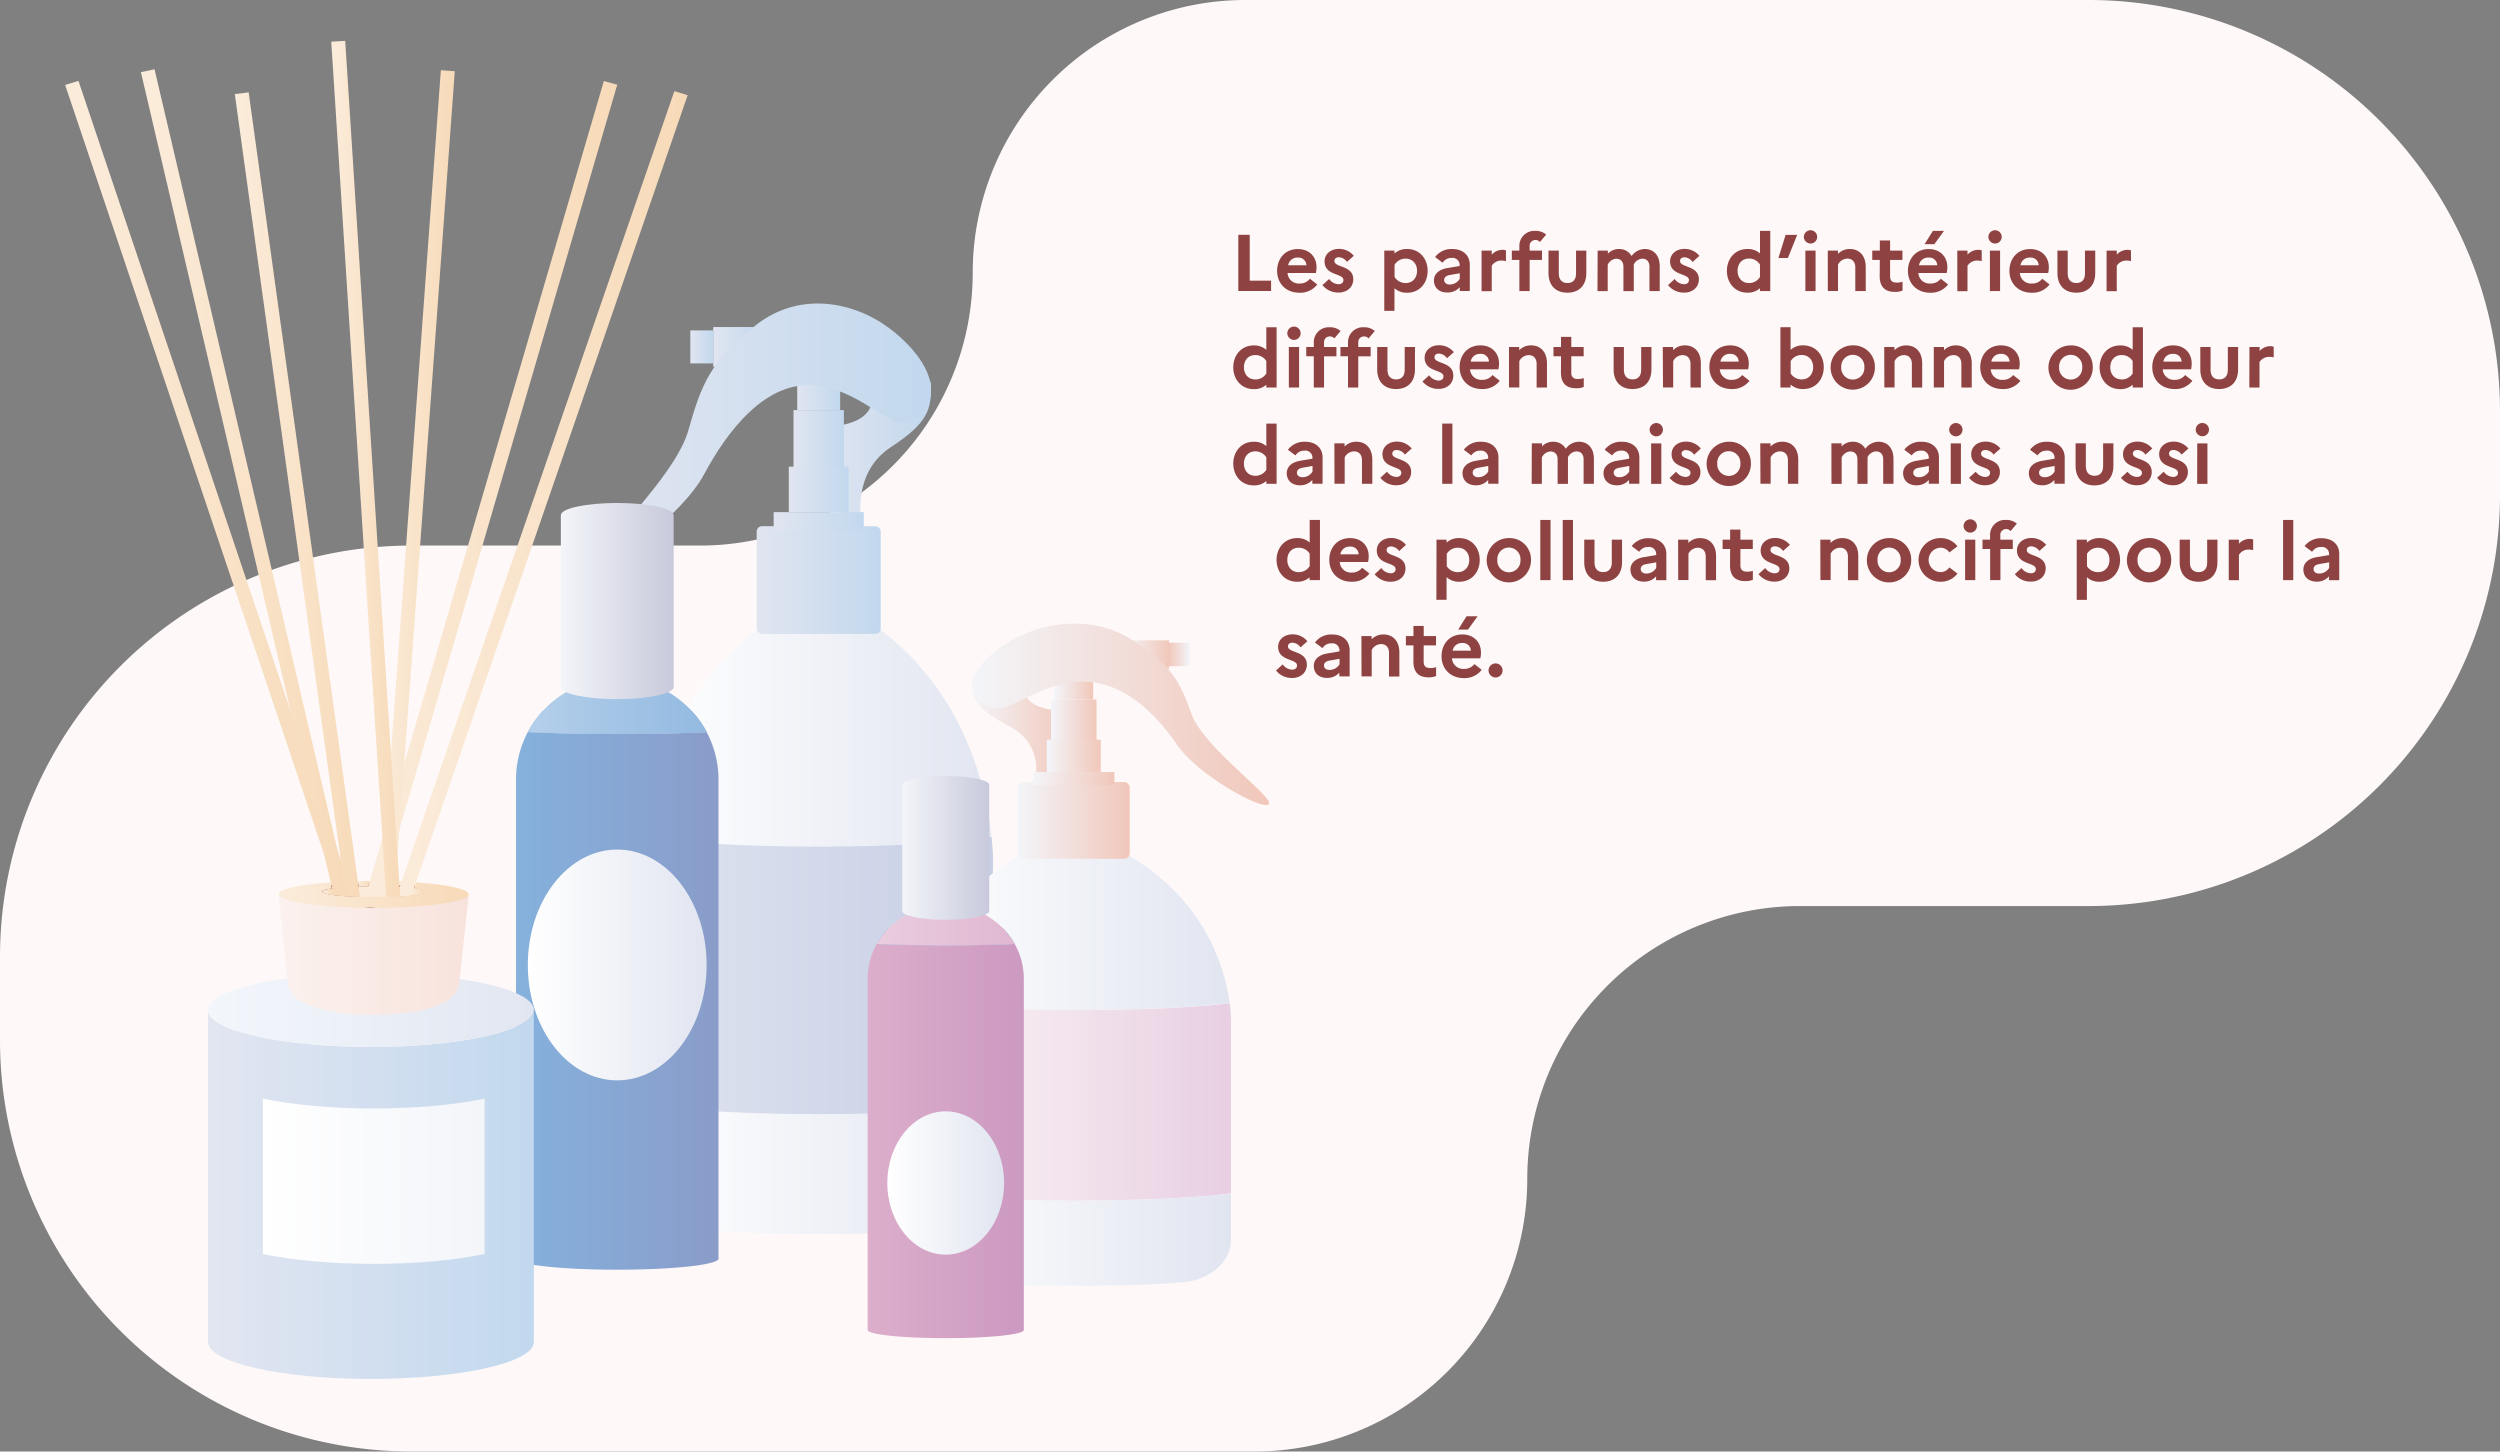<svg xmlns="http://www.w3.org/2000/svg" xmlns:xlink="http://www.w3.org/1999/xlink" viewBox="0 0 949.29 551.16"><rect x="0" y="0" width="949.29" height="551.16" fill="#808080" stroke="none"/><defs><style>.cls-1{fill:#fef9f8;}.cls-2{fill:#8e4342;}.cls-3{fill:url(#Dégradé_sans_nom_39);}.cls-4{fill:url(#Dégradé_sans_nom_39-2);}.cls-5{fill:url(#Dégradé_sans_nom_39-3);}.cls-6{fill:url(#Dégradé_sans_nom_43);}.cls-7{fill:url(#Dégradé_sans_nom_24);}.cls-8{fill:url(#Dégradé_sans_nom_24-2);}.cls-9{fill:url(#Dégradé_sans_nom_24-3);}.cls-10{fill:url(#Dégradé_sans_nom_24-4);}.cls-11{fill:url(#Dégradé_sans_nom_24-5);}.cls-12{fill:url(#Dégradé_sans_nom_24-6);}.cls-13{fill:url(#Dégradé_sans_nom_24-7);}.cls-14{fill:url(#Dégradé_sans_nom_24-8);}.cls-15{fill:url(#Dégradé_sans_nom_24-9);}.cls-16{fill:url(#Dégradé_sans_nom_39-4);}.cls-17{fill:url(#Dégradé_sans_nom_39-5);}.cls-18{fill:url(#Dégradé_sans_nom_39-6);}.cls-19{fill:url(#Dégradé_sans_nom_54);}.cls-20{fill:url(#Dégradé_sans_nom_34);}.cls-21{fill:url(#Dégradé_sans_nom_34-2);}.cls-22{fill:url(#Dégradé_sans_nom_34-3);}.cls-23{fill:url(#Dégradé_sans_nom_34-4);}.cls-24{fill:url(#Dégradé_sans_nom_34-5);}.cls-25{fill:url(#Dégradé_sans_nom_34-6);}.cls-26{fill:url(#Dégradé_sans_nom_34-7);}.cls-27{fill:url(#Dégradé_sans_nom_34-8);}.cls-28{fill:url(#Dégradé_sans_nom_34-9);}.cls-29{fill:url(#Dégradé_sans_nom_9);}.cls-30{fill:url(#Dégradé_sans_nom_9-2);}.cls-31{fill:url(#Dégradé_sans_nom_25);}.cls-32{fill:url(#Dégradé_sans_nom_31);}.cls-33{fill:url(#Dégradé_sans_nom_39-7);}.cls-34{fill:url(#Dégradé_sans_nom_7);}.cls-35{fill:url(#Dégradé_sans_nom_9-3);}.cls-36{fill:url(#Dégradé_sans_nom_16);}.cls-37{fill:url(#Dégradé_sans_nom_31-2);}.cls-38{fill:url(#Dégradé_sans_nom_39-8);}.cls-39{fill:url(#Dégradé_sans_nom_50);}.cls-40{fill:url(#Dégradé_sans_nom_15);}.cls-41{fill:url(#Dégradé_sans_nom_21);}.cls-42{fill:url(#Dégradé_sans_nom_33);}.cls-43{fill:#6c1414;}.cls-44{fill:url(#Dégradé_sans_nom_46);}.cls-45{fill:url(#Dégradé_sans_nom_46-2);}.cls-46{fill:url(#Dégradé_sans_nom_46-3);}.cls-47{fill:url(#Dégradé_sans_nom_46-4);}.cls-48{fill:url(#Dégradé_sans_nom_46-5);}.cls-49{fill:url(#Dégradé_sans_nom_46-6);}.cls-50{fill:url(#Dégradé_sans_nom_46-7);}.cls-51{fill:url(#Dégradé_sans_nom_46-8);}.cls-52{fill:url(#Dégradé_sans_nom_46-9);}.cls-53{fill:url(#Dégradé_sans_nom_46-10);}.cls-54{fill:url(#Dégradé_sans_nom_46-11);}.cls-55{fill:url(#Dégradé_sans_nom_46-12);}.cls-56{fill:url(#Dégradé_sans_nom_46-13);}.cls-57{fill:url(#Dégradé_sans_nom_46-14);}.cls-58{fill:url(#Dégradé_sans_nom_46-15);}.cls-59{fill:url(#Dégradé_sans_nom_46-16);}.cls-60{fill:url(#Dégradé_sans_nom_46-17);}.cls-61{fill:url(#Dégradé_sans_nom_46-18);}</style><linearGradient id="Dégradé_sans_nom_39" x1="373.45" y1="584.74" x2="505.73" y2="584.74" gradientUnits="userSpaceOnUse"><stop offset="0" stop-color="#fff"/><stop offset="1" stop-color="#e1e5f0"/></linearGradient><linearGradient id="Dégradé_sans_nom_39-2" x1="373.42" y1="420.41" x2="505.76" y2="420.41" xlink:href="#Dégradé_sans_nom_39"/><linearGradient id="Dégradé_sans_nom_39-3" x1="373.42" y1="511.26" x2="505.76" y2="511.26" xlink:href="#Dégradé_sans_nom_39"/><linearGradient id="Dégradé_sans_nom_43" x1="516.83" y1="511.26" x2="362.35" y2="511.26" gradientUnits="userSpaceOnUse"><stop offset="0" stop-color="#c4cde4"/><stop offset="1" stop-color="#e1e5f0"/></linearGradient><linearGradient id="Dégradé_sans_nom_24" x1="290.01" y1="131.72" x2="270.83" y2="131.72" gradientUnits="userSpaceOnUse"><stop offset="0" stop-color="#c2d8ee"/><stop offset="1" stop-color="#e1e5f0"/></linearGradient><linearGradient id="Dégradé_sans_nom_24-2" x1="270.83" y1="131.72" x2="262.13" y2="131.72" xlink:href="#Dégradé_sans_nom_24"/><linearGradient id="Dégradé_sans_nom_24-3" x1="482.24" y1="310.92" x2="441.24" y2="310.92" xlink:href="#Dégradé_sans_nom_24"/><linearGradient id="Dégradé_sans_nom_24-4" x1="334.42" y1="220.26" x2="287.33" y2="220.26" xlink:href="#Dégradé_sans_nom_24"/><linearGradient id="Dégradé_sans_nom_24-5" x1="327.99" y1="197.96" x2="293.77" y2="197.96" xlink:href="#Dégradé_sans_nom_24"/><linearGradient id="Dégradé_sans_nom_24-6" x1="320.44" y1="167.3" x2="301.31" y2="167.3" xlink:href="#Dégradé_sans_nom_24"/><linearGradient id="Dégradé_sans_nom_24-7" x1="322.23" y1="185.84" x2="299.52" y2="185.84" xlink:href="#Dégradé_sans_nom_24"/><linearGradient id="Dégradé_sans_nom_24-8" x1="319.03" y1="150.49" x2="302.72" y2="150.49" xlink:href="#Dégradé_sans_nom_24"/><linearGradient id="Dégradé_sans_nom_24-9" x1="482.24" y1="304.5" x2="357.43" y2="304.5" xlink:href="#Dégradé_sans_nom_24"/><linearGradient id="Dégradé_sans_nom_39-4" x1="489.15" y1="611.53" x2="369.73" y2="611.53" gradientTransform="matrix(-1, 0, 0, 1, 965.88, 0)" xlink:href="#Dégradé_sans_nom_39"/><linearGradient id="Dégradé_sans_nom_39-5" x1="489.18" y1="494.57" x2="369.71" y2="494.57" gradientTransform="matrix(-1, 0, 0, 1, 965.88, 0)" xlink:href="#Dégradé_sans_nom_39"/><linearGradient id="Dégradé_sans_nom_39-6" x1="369.71" y1="559.24" x2="489.18" y2="559.24" gradientTransform="matrix(-1, 0, 0, 1, 965.88, 0)" xlink:href="#Dégradé_sans_nom_39"/><linearGradient id="Dégradé_sans_nom_54" x1="499.17" y1="559.24" x2="359.71" y2="559.24" gradientTransform="matrix(-1, 0, 0, 1, 965.88, 0)" gradientUnits="userSpaceOnUse"><stop offset="0" stop-color="#fef9f8"/><stop offset="1" stop-color="#e6cce0"/></linearGradient><linearGradient id="Dégradé_sans_nom_34" x1="555.28" y1="389.35" x2="572.59" y2="389.35" gradientTransform="translate(1127.87 778.7) rotate(180)" gradientUnits="userSpaceOnUse"><stop offset="0" stop-color="#f3f5f9"/><stop offset="1" stop-color="#f1c7ba"/></linearGradient><linearGradient id="Dégradé_sans_nom_34-2" x1="580.44" y1="389.35" x2="572.59" y2="389.35" gradientTransform="translate(1153.04 778.7) rotate(180)" xlink:href="#Dégradé_sans_nom_34"/><linearGradient id="Dégradé_sans_nom_34-3" x1="497.93" y1="416.65" x2="534.95" y2="416.65" gradientTransform="matrix(1, 0, 0, 1, 0, 0)" xlink:href="#Dégradé_sans_nom_34"/><linearGradient id="Dégradé_sans_nom_34-4" x1="515.18" y1="452.37" x2="557.69" y2="452.37" gradientTransform="translate(1072.87 904.73) rotate(180)" xlink:href="#Dégradé_sans_nom_34"/><linearGradient id="Dégradé_sans_nom_34-5" x1="520.99" y1="436.5" x2="551.88" y2="436.5" gradientTransform="translate(1072.87 872.99) rotate(180)" xlink:href="#Dégradé_sans_nom_34"/><linearGradient id="Dégradé_sans_nom_34-6" x1="527.8" y1="414.67" x2="545.07" y2="414.67" gradientTransform="translate(1072.87 829.34) rotate(180)" xlink:href="#Dégradé_sans_nom_34"/><linearGradient id="Dégradé_sans_nom_34-7" x1="526.19" y1="427.87" x2="546.69" y2="427.87" gradientTransform="translate(1072.87 855.74) rotate(180)" xlink:href="#Dégradé_sans_nom_34"/><linearGradient id="Dégradé_sans_nom_34-8" x1="529.07" y1="402.7" x2="543.8" y2="402.7" gradientTransform="translate(1072.87 805.41) rotate(180)" xlink:href="#Dégradé_sans_nom_34"/><linearGradient id="Dégradé_sans_nom_34-9" x1="497.93" y1="412.08" x2="610.61" y2="412.08" gradientTransform="matrix(1, 0, 0, 1, 0, 0)" xlink:href="#Dégradé_sans_nom_34"/><linearGradient id="Dégradé_sans_nom_9" x1="324.65" y1="520.89" x2="401.53" y2="520.89" gradientUnits="userSpaceOnUse"><stop offset="0" stop-color="#85b1dd"/><stop offset="1" stop-color="#8a9cc9"/></linearGradient><linearGradient id="Dégradé_sans_nom_9-2" x1="324.65" y1="414.93" x2="401.53" y2="414.93" xlink:href="#Dégradé_sans_nom_9"/><linearGradient id="Dégradé_sans_nom_25" x1="300.16" y1="408.96" x2="426.02" y2="408.96" gradientUnits="userSpaceOnUse"><stop offset="0" stop-color="#c2d8ee"/><stop offset="1" stop-color="#85b1dd"/></linearGradient><linearGradient id="Dégradé_sans_nom_31" x1="341.67" y1="369.08" x2="384.51" y2="369.08" gradientUnits="userSpaceOnUse"><stop offset="0" stop-color="#f3f5f9"/><stop offset="1" stop-color="#c8c9db"/></linearGradient><linearGradient id="Dégradé_sans_nom_39-7" x1="200.43" y1="366.41" x2="268.32" y2="366.41" xlink:href="#Dégradé_sans_nom_39"/><linearGradient id="Dégradé_sans_nom_7" x1="458.17" y1="574.11" x2="517.47" y2="574.11" gradientUnits="userSpaceOnUse"><stop offset="0" stop-color="#dcaecb"/><stop offset="1" stop-color="#cc99c1"/></linearGradient><linearGradient id="Dégradé_sans_nom_9-3" x1="458.17" y1="496.42" x2="517.47" y2="496.42" xlink:href="#Dégradé_sans_nom_9"/><linearGradient id="Dégradé_sans_nom_16" x1="439.27" y1="492.05" x2="536.36" y2="492.05" gradientUnits="userSpaceOnUse"><stop offset="0" stop-color="#eed6e5"/><stop offset="1" stop-color="#dcaecb"/></linearGradient><linearGradient id="Dégradé_sans_nom_31-2" x1="471.3" y1="462.8" x2="504.34" y2="462.8" xlink:href="#Dégradé_sans_nom_31"/><linearGradient id="Dégradé_sans_nom_39-8" x1="336.93" y1="449.2" x2="381.28" y2="449.2" xlink:href="#Dégradé_sans_nom_39"/><linearGradient id="Dégradé_sans_nom_50" x1="207.71" y1="594.41" x2="331.42" y2="594.41" gradientUnits="userSpaceOnUse"><stop offset="0" stop-color="#e2e6f1"/><stop offset="1" stop-color="#c2d8ee"/></linearGradient><linearGradient id="Dégradé_sans_nom_15" x1="78.99" y1="383.5" x2="202.7" y2="383.5" gradientUnits="userSpaceOnUse"><stop offset="0" stop-color="#f3f7fc"/><stop offset="1" stop-color="#e2e6f1"/></linearGradient><linearGradient id="Dégradé_sans_nom_21" x1="228.53" y1="589.38" x2="312.72" y2="589.38" gradientUnits="userSpaceOnUse"><stop offset="0" stop-color="#fff"/><stop offset="1" stop-color="#f3f5f9"/></linearGradient><linearGradient id="Dégradé_sans_nom_33" x1="234.4" y1="503.34" x2="306.71" y2="503.34" gradientUnits="userSpaceOnUse"><stop offset="0" stop-color="#fbf1ee"/><stop offset="1" stop-color="#f8e3dc"/></linearGradient><linearGradient id="Dégradé_sans_nom_46" x1="261.54" y1="479.45" x2="290.12" y2="479.45" gradientUnits="userSpaceOnUse"><stop offset="0" stop-color="#fbecdb"/><stop offset="1" stop-color="#f7dab8"/></linearGradient><linearGradient id="Dégradé_sans_nom_46-2" x1="251.13" y1="479.5" x2="257.07" y2="479.5" xlink:href="#Dégradé_sans_nom_46"/><linearGradient id="Dégradé_sans_nom_46-3" x1="153.45" y1="326.42" x2="262.78" y2="326.42" xlink:href="#Dégradé_sans_nom_46"/><linearGradient id="Dégradé_sans_nom_46-4" x1="251.13" y1="479.49" x2="255.41" y2="479.49" xlink:href="#Dégradé_sans_nom_46"/><linearGradient id="Dégradé_sans_nom_46-5" x1="264.87" y1="479.45" x2="290.12" y2="479.45" xlink:href="#Dégradé_sans_nom_46"/><linearGradient id="Dégradé_sans_nom_46-6" x1="272.89" y1="479.46" x2="290.12" y2="479.46" xlink:href="#Dégradé_sans_nom_46"/><linearGradient id="Dégradé_sans_nom_46-7" x1="264.58" y1="476.43" x2="269.17" y2="476.43" xlink:href="#Dégradé_sans_nom_46"/><linearGradient id="Dégradé_sans_nom_46-8" x1="267.38" y1="326.55" x2="363.09" y2="326.55" xlink:href="#Dégradé_sans_nom_46"/><linearGradient id="Dégradé_sans_nom_46-9" x1="278.49" y1="479.45" x2="290.12" y2="479.45" xlink:href="#Dégradé_sans_nom_46"/><linearGradient id="Dégradé_sans_nom_46-10" x1="273.16" y1="324.49" x2="301.4" y2="324.49" xlink:href="#Dégradé_sans_nom_46"/><linearGradient id="Dégradé_sans_nom_46-11" x1="280.43" y1="479.44" x2="290.12" y2="479.44" xlink:href="#Dégradé_sans_nom_46"/><linearGradient id="Dégradé_sans_nom_46-12" x1="284.96" y1="479.5" x2="290.12" y2="479.5" xlink:href="#Dégradé_sans_nom_46"/><linearGradient id="Dégradé_sans_nom_46-13" x1="280.29" y1="476.61" x2="281.18" y2="476.61" xlink:href="#Dégradé_sans_nom_46"/><linearGradient id="Dégradé_sans_nom_46-14" x1="279.21" y1="328.36" x2="389.82" y2="328.36" xlink:href="#Dégradé_sans_nom_46"/><linearGradient id="Dégradé_sans_nom_46-15" x1="234.54" y1="480.73" x2="306.71" y2="480.73" xlink:href="#Dégradé_sans_nom_46"/><linearGradient id="Dégradé_sans_nom_46-16" x1="254.49" y1="318.89" x2="280.65" y2="318.89" xlink:href="#Dégradé_sans_nom_46"/><linearGradient id="Dégradé_sans_nom_46-17" x1="217.87" y1="328.66" x2="265.41" y2="328.66" xlink:href="#Dégradé_sans_nom_46"/><linearGradient id="Dégradé_sans_nom_46-18" x1="182.22" y1="324.18" x2="260.97" y2="324.18" xlink:href="#Dégradé_sans_nom_46"/></defs><g id="Calque_2" data-name="Calque 2"><path class="cls-1" d="M921.79,140.84H601.63A103.56,103.56,0,0,0,498.07,244.4h0A103.56,103.56,0,0,1,394.51,348H284.92a156.2,156.2,0,0,0-156.21,156.2v31.63A156.21,156.21,0,0,0,284.92,692H605.08A103.55,103.55,0,0,0,708.64,588.44h0A103.57,103.57,0,0,1,812.2,484.88H921.79A156.2,156.2,0,0,0,1078,328.68V297.05A156.21,156.21,0,0,0,921.79,140.84Z" transform="translate(-128.71 -140.84)"/><path class="cls-2" d="M598.92,230h4.33v17.41h8.11v3.93H598.92Z" transform="translate(-128.71 -140.84)"/><path class="cls-2" d="M622.18,252c-5.45,0-8.53-3.81-8.53-8.29s2.86-8.3,7.89-8.3c4.27,0,7.07,2.87,7.07,6.89a10.36,10.36,0,0,1-.24,2.2H617.61a4.26,4.26,0,0,0,4.63,4,4.73,4.73,0,0,0,3.87-1.83l2.78,2.2A8.15,8.15,0,0,1,622.18,252Zm-4.33-10.43h6.92a3,3,0,0,0-3.23-2.92A3.5,3.5,0,0,0,617.85,241.55Z" transform="translate(-128.71 -140.84)"/><path class="cls-2" d="M633.41,246.77a4.56,4.56,0,0,0,3.53,2c1.22,0,1.89-.67,1.89-1.59,0-2.68-7.16-1.55-7.16-7.1,0-2.71,2.28-4.73,5.45-4.73a7.15,7.15,0,0,1,5.64,2.63l-2.59,2.31a4,4,0,0,0-3-1.77c-1.15,0-1.76.55-1.76,1.41,0,2.62,7.16,1.55,7.16,7-.06,3.23-2.65,5-5.55,5a7.64,7.64,0,0,1-6.16-2.84Z" transform="translate(-128.71 -140.84)"/><path class="cls-2" d="M654.35,236h3.87v1.1a6.85,6.85,0,0,1,4.79-1.71c4.88,0,7.8,3.81,7.8,8.3S667.89,252,663,252a6.85,6.85,0,0,1-4.79-1.71v8.6h-3.87Zm8.11,12.32c2.62,0,4.33-1.95,4.33-4.63s-1.71-4.64-4.33-4.64a4.85,4.85,0,0,0-4.21,2.32l0,0V246l0,0A4.83,4.83,0,0,0,662.46,248.32Z" transform="translate(-128.71 -140.84)"/><path class="cls-2" d="M673.2,247.31c0-2.34,1.79-4.14,5.12-4.69l4.63-.79v-.4a2.66,2.66,0,0,0-3-2.65,3.82,3.82,0,0,0-3.44,1.83l-2.87-2.17a7.74,7.74,0,0,1,6.44-3.05c4.45,0,6.73,2.66,6.73,6v9.94H683v-1.43a6.06,6.06,0,0,1-4.57,2C675.3,252,673.2,250.21,673.2,247.31Zm6,1.56A4.35,4.35,0,0,0,683,246.7v-2.1l-3.63.64c-1.64.28-2.28.95-2.28,1.92S677.86,248.87,679.17,248.87Z" transform="translate(-128.71 -140.84)"/><path class="cls-2" d="M691.28,236h3.87v1.53a5.48,5.48,0,0,1,4.05-1.83,4.28,4.28,0,0,1,1.34.21V240a6.69,6.69,0,0,0-1.7-.22,4.24,4.24,0,0,0-3.69,2v9.63h-3.87Z" transform="translate(-128.71 -140.84)"/><path class="cls-2" d="M705.64,236v-1.61a5.66,5.66,0,0,1,6-5.88,6.1,6.1,0,0,1,4.18,1.4l-2.38,2.83a2.1,2.1,0,0,0-1.77-.76,2.15,2.15,0,0,0-2.13,2.32V236h4.69v3.54h-4.69v11.83h-3.9V239.54h-2.87V236Z" transform="translate(-128.71 -140.84)"/><path class="cls-2" d="M727.16,236h3.9v8.54c0,4.6-2.68,7.44-7.19,7.44s-7.17-2.84-7.17-7.44V236h3.91v8.72c0,2.23,1.15,3.6,3.29,3.6s3.26-1.37,3.26-3.6Z" transform="translate(-128.71 -140.84)"/><path class="cls-2" d="M735.36,236h3.88v1.16a5.8,5.8,0,0,1,4.23-1.77,5.33,5.33,0,0,1,4.79,2.69,6.22,6.22,0,0,1,5-2.69c3.17,0,5.67,2.2,5.67,6.53v9.45h-3.9v-9.3c0-1.86-1-3-2.75-3a3.81,3.81,0,0,0-3.2,2.2,4.93,4.93,0,0,1,0,.67v9.45h-3.93v-9.3c0-1.86-1-3-2.71-3a3.82,3.82,0,0,0-3.26,2.29v10h-3.88Z" transform="translate(-128.71 -140.84)"/><path class="cls-2" d="M764.6,246.77a4.59,4.59,0,0,0,3.54,2c1.22,0,1.89-.67,1.89-1.59,0-2.68-7.16-1.55-7.16-7.1,0-2.71,2.28-4.73,5.45-4.73A7.17,7.17,0,0,1,774,238l-2.59,2.31a4,4,0,0,0-3-1.77c-1.16,0-1.76.55-1.76,1.41,0,2.62,7.16,1.55,7.16,7-.06,3.23-2.65,5-5.55,5a7.64,7.64,0,0,1-6.16-2.84Z" transform="translate(-128.71 -140.84)"/><path class="cls-2" d="M792.26,235.39a6.92,6.92,0,0,1,4.75,1.68v-8.56h3.9v22.86H797V250.3a6.92,6.92,0,0,1-4.75,1.68c-4.85,0-7.81-3.81-7.81-8.29S787.41,235.39,792.26,235.39Zm.55,12.93A4.82,4.82,0,0,0,797,246v-4.69a4.82,4.82,0,0,0-4.2-2.29c-2.63,0-4.3,1.95-4.3,4.64S790.18,248.32,792.81,248.32Z" transform="translate(-128.71 -140.84)"/><path class="cls-2" d="M804,238.81l2.74-8.78h4.39l-3.53,8.78Z" transform="translate(-128.71 -140.84)"/><path class="cls-2" d="M813.66,230.79a2.57,2.57,0,0,1,2.53-2.53,2.53,2.53,0,0,1,0,5.06A2.57,2.57,0,0,1,813.66,230.79Zm.58,5.21h3.87v15.37h-3.87Z" transform="translate(-128.71 -140.84)"/><path class="cls-2" d="M822.75,236h3.87v1.22a6.27,6.27,0,0,1,4.54-1.83c3.33,0,6,2.29,6,6.83v9.15H833.2v-9c0-2-1.12-3.33-3-3.33a4.09,4.09,0,0,0-3.57,2.29v10h-3.87Z" transform="translate(-128.71 -140.84)"/><path class="cls-2" d="M842.51,239.54h-2.87V236h2.87v-3.84h3.9V236h4.69v3.54h-4.69v6.22c0,1.71.91,2.38,2.44,2.38a6,6,0,0,0,2.28-.34v3.39a7.26,7.26,0,0,1-3,.48c-3.84,0-5.67-2.16-5.67-5.91Z" transform="translate(-128.71 -140.84)"/><path class="cls-2" d="M861.71,252c-5.45,0-8.53-3.81-8.53-8.29s2.87-8.3,7.9-8.3c4.26,0,7.07,2.87,7.07,6.89a10.27,10.27,0,0,1-.25,2.2H857.14a4.27,4.27,0,0,0,4.64,4,4.76,4.76,0,0,0,3.87-1.83l2.77,2.2A8.15,8.15,0,0,1,861.71,252Zm-4.32-10.43h6.92a3,3,0,0,0-3.23-2.92A3.48,3.48,0,0,0,857.39,241.55Zm2.1-8,3.17-5.06h4.21l-3.66,5.06Z" transform="translate(-128.71 -140.84)"/><path class="cls-2" d="M871.93,236h3.87v1.53a5.52,5.52,0,0,1,4.06-1.83,4.38,4.38,0,0,1,1.34.21V240a6.77,6.77,0,0,0-1.71-.22,4.24,4.24,0,0,0-3.69,2v9.63h-3.87Z" transform="translate(-128.71 -140.84)"/><path class="cls-2" d="M883.73,230.79a2.57,2.57,0,0,1,2.53-2.53,2.53,2.53,0,0,1,0,5.06A2.57,2.57,0,0,1,883.73,230.79Zm.58,5.21h3.87v15.37h-3.87Z" transform="translate(-128.71 -140.84)"/><path class="cls-2" d="M900.25,252c-5.45,0-8.53-3.81-8.53-8.29s2.86-8.3,7.89-8.3c4.27,0,7.07,2.87,7.07,6.89a10.36,10.36,0,0,1-.24,2.2H895.68a4.26,4.26,0,0,0,4.63,4,4.76,4.76,0,0,0,3.88-1.83l2.77,2.2A8.15,8.15,0,0,1,900.25,252Zm-4.33-10.43h6.92a3,3,0,0,0-3.23-2.92A3.5,3.5,0,0,0,895.92,241.55Z" transform="translate(-128.71 -140.84)"/><path class="cls-2" d="M920.41,236h3.9v8.54c0,4.6-2.68,7.44-7.2,7.44s-7.16-2.84-7.16-7.44V236h3.9v8.72c0,2.23,1.16,3.6,3.29,3.6s3.27-1.37,3.27-3.6Z" transform="translate(-128.71 -140.84)"/><path class="cls-2" d="M928.61,236h3.87v1.53a5.52,5.52,0,0,1,4.06-1.83,4.33,4.33,0,0,1,1.34.21V240a6.77,6.77,0,0,0-1.71-.22,4.24,4.24,0,0,0-3.69,2v9.63h-3.87Z" transform="translate(-128.71 -140.84)"/><path class="cls-2" d="M604.8,272a7,7,0,0,1,4.76,1.68v-8.57h3.9V288h-3.9v-1.07a7,7,0,0,1-4.76,1.68c-4.84,0-7.8-3.81-7.8-8.3S600,272,604.8,272Zm.55,12.93a4.83,4.83,0,0,0,4.21-2.29v-4.69a4.84,4.84,0,0,0-4.21-2.29c-2.62,0-4.3,1.95-4.3,4.63S602.73,284.91,605.35,284.91Z" transform="translate(-128.71 -140.84)"/><path class="cls-2" d="M617.52,267.38a2.57,2.57,0,0,1,2.53-2.53,2.53,2.53,0,0,1,0,5.06A2.57,2.57,0,0,1,617.52,267.38Zm.58,5.21H622V288H618.1Z" transform="translate(-128.71 -140.84)"/><path class="cls-2" d="M627.58,272.59V271a5.67,5.67,0,0,1,6-5.89,6.08,6.08,0,0,1,4.17,1.41l-2.38,2.83a2.08,2.08,0,0,0-1.76-.76,2.15,2.15,0,0,0-2.14,2.32v1.7h4.7v3.54h-4.7V288h-3.9V276.13h-2.86v-3.54Z" transform="translate(-128.71 -140.84)"/><path class="cls-2" d="M640.57,272.59V271a5.67,5.67,0,0,1,6-5.89,6.11,6.11,0,0,1,4.18,1.41l-2.38,2.83a2.09,2.09,0,0,0-1.77-.76,2.15,2.15,0,0,0-2.13,2.32v1.7h4.7v3.54h-4.7V288h-3.9V276.13H637.7v-3.54Z" transform="translate(-128.71 -140.84)"/><path class="cls-2" d="M662.09,272.59H666v8.54c0,4.6-2.68,7.44-7.19,7.44s-7.16-2.84-7.16-7.44v-8.54h3.9v8.72c0,2.23,1.16,3.6,3.29,3.6s3.26-1.37,3.26-3.6Z" transform="translate(-128.71 -140.84)"/><path class="cls-2" d="M671.39,283.35a4.58,4.58,0,0,0,3.54,2c1.22,0,1.89-.67,1.89-1.59,0-2.68-7.16-1.55-7.16-7.1,0-2.71,2.28-4.73,5.45-4.73a7.17,7.17,0,0,1,5.64,2.63l-2.59,2.31a4,4,0,0,0-3-1.77c-1.15,0-1.76.55-1.76,1.41,0,2.62,7.16,1.55,7.16,7-.06,3.23-2.65,5-5.55,5a7.64,7.64,0,0,1-6.16-2.84Z" transform="translate(-128.71 -140.84)"/><path class="cls-2" d="M691.49,288.57c-5.46,0-8.54-3.81-8.54-8.3s2.87-8.29,7.9-8.29c4.26,0,7.07,2.87,7.07,6.89a10.36,10.36,0,0,1-.24,2.2H686.91a4.28,4.28,0,0,0,4.64,4,4.74,4.74,0,0,0,3.87-1.83l2.77,2.2A8.14,8.14,0,0,1,691.49,288.57Zm-4.33-10.43h6.92a3,3,0,0,0-3.23-2.93A3.5,3.5,0,0,0,687.16,278.14Z" transform="translate(-128.71 -140.84)"/><path class="cls-2" d="M701.7,272.59h3.87v1.22a6.28,6.28,0,0,1,4.55-1.83c3.32,0,6,2.29,6,6.83V288h-3.93v-9c0-2-1.13-3.32-3-3.32a4.09,4.09,0,0,0-3.57,2.29v10H701.7Z" transform="translate(-128.71 -140.84)"/><path class="cls-2" d="M721.46,276.13h-2.87v-3.54h2.87v-3.84h3.9v3.84h4.7v3.54h-4.7v6.22a2.13,2.13,0,0,0,2.44,2.38,6.08,6.08,0,0,0,2.29-.34v3.38a7.16,7.16,0,0,1-3,.49c-3.84,0-5.67-2.16-5.67-5.91Z" transform="translate(-128.71 -140.84)"/><path class="cls-2" d="M751.89,272.59h3.9v8.54c0,4.6-2.68,7.44-7.19,7.44s-7.17-2.84-7.17-7.44v-8.54h3.9v8.72c0,2.23,1.16,3.6,3.3,3.6s3.26-1.37,3.26-3.6Z" transform="translate(-128.71 -140.84)"/><path class="cls-2" d="M760.09,272.59H764v1.22a6.28,6.28,0,0,1,4.55-1.83c3.32,0,6,2.29,6,6.83V288h-3.93v-9c0-2-1.13-3.32-3-3.32a4.09,4.09,0,0,0-3.57,2.29v10h-3.87Z" transform="translate(-128.71 -140.84)"/><path class="cls-2" d="M786.31,288.57c-5.45,0-8.53-3.81-8.53-8.3s2.86-8.29,7.89-8.29c4.27,0,7.08,2.87,7.08,6.89a10.27,10.27,0,0,1-.25,2.2H781.74a4.27,4.27,0,0,0,4.63,4,4.76,4.76,0,0,0,3.88-1.83l2.77,2.2A8.15,8.15,0,0,1,786.31,288.57ZM782,278.14h6.91a3,3,0,0,0-3.23-2.93A3.49,3.49,0,0,0,782,278.14Z" transform="translate(-128.71 -140.84)"/><path class="cls-2" d="M813.42,288.57a6.85,6.85,0,0,1-4.79-1.71V288h-3.87V265.09h3.87v8.6a6.85,6.85,0,0,1,4.79-1.71c4.88,0,7.8,3.81,7.8,8.29S818.3,288.57,813.42,288.57Zm-.55-3.66c2.62,0,4.33-2,4.33-4.64s-1.71-4.63-4.33-4.63a4.83,4.83,0,0,0-4.21,2.32l0,0v4.69l0,0A4.83,4.83,0,0,0,812.87,284.91Z" transform="translate(-128.71 -140.84)"/><path class="cls-2" d="M840.64,280.27a8.41,8.41,0,1,1-8.41-8.29A8.12,8.12,0,0,1,840.64,280.27Zm-4,0a4.4,4.4,0,1,0-8.78,0,4.4,4.4,0,1,0,8.78,0Z" transform="translate(-128.71 -140.84)"/><path class="cls-2" d="M844.18,272.59h3.88v1.22A6.25,6.25,0,0,1,852.6,272c3.32,0,6,2.29,6,6.83V288h-3.93v-9c0-2-1.13-3.32-3-3.32a4.07,4.07,0,0,0-3.56,2.29v10h-3.88Z" transform="translate(-128.71 -140.84)"/><path class="cls-2" d="M863,272.59h3.87v1.22a6.27,6.27,0,0,1,4.54-1.83c3.32,0,6,2.29,6,6.83V288h-3.94v-9c0-2-1.12-3.32-3-3.32a4.07,4.07,0,0,0-3.57,2.29v10H863Z" transform="translate(-128.71 -140.84)"/><path class="cls-2" d="M889.19,288.57c-5.46,0-8.54-3.81-8.54-8.3s2.87-8.29,7.9-8.29c4.27,0,7.07,2.87,7.07,6.89a10.36,10.36,0,0,1-.24,2.2H884.62a4.26,4.26,0,0,0,4.63,4,4.73,4.73,0,0,0,3.87-1.83l2.78,2.2A8.18,8.18,0,0,1,889.19,288.57Zm-4.33-10.43h6.92a3,3,0,0,0-3.23-2.93A3.5,3.5,0,0,0,884.86,278.14Z" transform="translate(-128.71 -140.84)"/><path class="cls-2" d="M923.37,280.27A8.42,8.42,0,1,1,915,272,8.13,8.13,0,0,1,923.37,280.27Zm-4,0a4.4,4.4,0,1,0-8.78,0,4.4,4.4,0,1,0,8.78,0Z" transform="translate(-128.71 -140.84)"/><path class="cls-2" d="M933.77,272a6.92,6.92,0,0,1,4.75,1.68v-8.57h3.9V288h-3.9v-1.07a6.92,6.92,0,0,1-4.75,1.68c-4.85,0-7.81-3.81-7.81-8.3S928.92,272,933.77,272Zm.54,12.93a4.83,4.83,0,0,0,4.21-2.29v-4.69a4.84,4.84,0,0,0-4.21-2.29c-2.62,0-4.29,1.95-4.29,4.63S931.69,284.91,934.31,284.91Z" transform="translate(-128.71 -140.84)"/><path class="cls-2" d="M954.5,288.57c-5.46,0-8.54-3.81-8.54-8.3s2.87-8.29,7.9-8.29c4.27,0,7.07,2.87,7.07,6.89a10.36,10.36,0,0,1-.24,2.2H949.93a4.26,4.26,0,0,0,4.63,4,4.73,4.73,0,0,0,3.87-1.83l2.77,2.2A8.14,8.14,0,0,1,954.5,288.57Zm-4.33-10.43h6.92a3,3,0,0,0-3.23-2.93A3.5,3.5,0,0,0,950.17,278.14Z" transform="translate(-128.71 -140.84)"/><path class="cls-2" d="M974.65,272.59h3.9v8.54c0,4.6-2.68,7.44-7.19,7.44s-7.16-2.84-7.16-7.44v-8.54h3.9v8.72c0,2.23,1.15,3.6,3.29,3.6s3.26-1.37,3.26-3.6Z" transform="translate(-128.71 -140.84)"/><path class="cls-2" d="M982.86,272.59h3.87v1.53a5.48,5.48,0,0,1,4-1.83,4.28,4.28,0,0,1,1.34.21v4.06a6.29,6.29,0,0,0-1.71-.22,4.25,4.25,0,0,0-3.68,2V288h-3.87Z" transform="translate(-128.71 -140.84)"/><path class="cls-2" d="M604.8,308.57a7,7,0,0,1,4.76,1.68v-8.57h3.9v22.87h-3.9v-1.07a7,7,0,0,1-4.76,1.68c-4.84,0-7.8-3.82-7.8-8.3S600,308.57,604.8,308.57Zm.55,12.93a4.86,4.86,0,0,0,4.21-2.29v-4.69a4.84,4.84,0,0,0-4.21-2.29c-2.62,0-4.3,1.95-4.3,4.63S602.73,321.5,605.35,321.5Z" transform="translate(-128.71 -140.84)"/><path class="cls-2" d="M617.31,320.49c0-2.35,1.79-4.14,5.12-4.69l4.63-.8v-.39a2.66,2.66,0,0,0-3-2.65,3.84,3.84,0,0,0-3.44,1.82l-2.87-2.16a7.75,7.75,0,0,1,6.44-3.05c4.45,0,6.73,2.65,6.73,6v9.94h-3.9v-1.44a6,6,0,0,1-4.57,2.05C619.41,325.16,617.31,323.39,617.31,320.49Zm6,1.56a4.35,4.35,0,0,0,3.78-2.17v-2.1l-3.63.64c-1.64.27-2.28.94-2.28,1.92S622,322.05,623.28,322.05Z" transform="translate(-128.71 -140.84)"/><path class="cls-2" d="M635.39,309.18h3.87v1.22a6.23,6.23,0,0,1,4.54-1.83c3.32,0,6,2.29,6,6.83v9.15h-3.93v-9c0-2-1.13-3.32-3-3.32a4.07,4.07,0,0,0-3.56,2.29v10h-3.87Z" transform="translate(-128.71 -140.84)"/><path class="cls-2" d="M655.39,319.94a4.53,4.53,0,0,0,3.53,2c1.22,0,1.89-.67,1.89-1.58,0-2.68-7.16-1.55-7.16-7.1,0-2.72,2.29-4.73,5.46-4.73a7.21,7.21,0,0,1,5.64,2.62l-2.59,2.32a4,4,0,0,0-3-1.77c-1.16,0-1.77.55-1.77,1.4,0,2.63,7.16,1.56,7.16,7-.06,3.23-2.65,5-5.54,5a7.62,7.62,0,0,1-6.16-2.84Z" transform="translate(-128.71 -140.84)"/><path class="cls-2" d="M676.34,301.68h3.87v22.87h-3.87Z" transform="translate(-128.71 -140.84)"/><path class="cls-2" d="M684.05,320.49c0-2.35,1.8-4.14,5.12-4.69l4.63-.8v-.39a2.66,2.66,0,0,0-2.95-2.65,3.84,3.84,0,0,0-3.45,1.82l-2.86-2.16a7.72,7.72,0,0,1,6.43-3.05c4.45,0,6.73,2.65,6.73,6v9.94h-3.9v-1.44a6,6,0,0,1-4.57,2.05C686.15,325.16,684.05,323.39,684.05,320.49Zm6,1.56a4.35,4.35,0,0,0,3.78-2.17v-2.1l-3.62.64c-1.65.27-2.29.94-2.29,1.92S688.71,322.05,690,322.05Z" transform="translate(-128.71 -140.84)"/><path class="cls-2" d="M710.36,309.18h3.87v1.16a5.8,5.8,0,0,1,4.24-1.77,5.34,5.34,0,0,1,4.79,2.68,6.2,6.2,0,0,1,5-2.68c3.18,0,5.68,2.2,5.68,6.53v9.45h-3.91v-9.3c0-1.86-1-3-2.74-3a3.79,3.79,0,0,0-3.2,2.2,4.93,4.93,0,0,1,0,.67v9.45h-3.93v-9.3c0-1.86-1-3-2.72-3a3.83,3.83,0,0,0-3.26,2.29v10h-3.87Z" transform="translate(-128.71 -140.84)"/><path class="cls-2" d="M737.59,320.49c0-2.35,1.8-4.14,5.12-4.69l4.63-.8v-.39a2.66,2.66,0,0,0-3-2.65,3.84,3.84,0,0,0-3.45,1.82l-2.86-2.16a7.72,7.72,0,0,1,6.43-3.05c4.45,0,6.74,2.65,6.74,6v9.94h-3.91v-1.44a6,6,0,0,1-4.57,2.05C739.69,325.16,737.59,323.39,737.59,320.49Zm6,1.56a4.35,4.35,0,0,0,3.78-2.17v-2.1l-3.62.64c-1.65.27-2.29.94-2.29,1.92S742.25,322.05,743.56,322.05Z" transform="translate(-128.71 -140.84)"/><path class="cls-2" d="M755.09,304a2.57,2.57,0,0,1,2.53-2.53,2.53,2.53,0,0,1,0,5.06A2.57,2.57,0,0,1,755.09,304Zm.58,5.21h3.87v15.37h-3.87Z" transform="translate(-128.71 -140.84)"/><path class="cls-2" d="M765.18,319.94a4.55,4.55,0,0,0,3.54,2c1.22,0,1.89-.67,1.89-1.58,0-2.68-7.17-1.55-7.17-7.1,0-2.72,2.29-4.73,5.46-4.73a7.19,7.19,0,0,1,5.64,2.62L772,313.51a4,4,0,0,0-3-1.77c-1.16,0-1.77.55-1.77,1.4,0,2.63,7.17,1.56,7.17,7-.06,3.23-2.66,5-5.55,5a7.62,7.62,0,0,1-6.16-2.84Z" transform="translate(-128.71 -140.84)"/><path class="cls-2" d="M793.56,316.86a8.41,8.41,0,1,1-8.41-8.29A8.12,8.12,0,0,1,793.56,316.86Zm-4,0a4.4,4.4,0,1,0-8.78,0,4.4,4.4,0,1,0,8.78,0Z" transform="translate(-128.71 -140.84)"/><path class="cls-2" d="M797.11,309.18H801v1.22a6.22,6.22,0,0,1,4.54-1.83c3.32,0,6,2.29,6,6.83v9.15h-3.93v-9c0-2-1.13-3.32-3-3.32a4.07,4.07,0,0,0-3.56,2.29v10h-3.87Z" transform="translate(-128.71 -140.84)"/><path class="cls-2" d="M824.12,309.18H828v1.16a5.8,5.8,0,0,1,4.24-1.77,5.31,5.31,0,0,1,4.78,2.68,6.23,6.23,0,0,1,5-2.68c3.18,0,5.68,2.2,5.68,6.53v9.45h-3.91v-9.3c0-1.86-1-3-2.74-3a3.79,3.79,0,0,0-3.2,2.2,4.93,4.93,0,0,1,0,.67v9.45H834v-9.3c0-1.86-1-3-2.72-3a3.83,3.83,0,0,0-3.26,2.29v10h-3.87Z" transform="translate(-128.71 -140.84)"/><path class="cls-2" d="M851.35,320.49c0-2.35,1.8-4.14,5.12-4.69l4.63-.8v-.39a2.66,2.66,0,0,0-3-2.65,3.84,3.84,0,0,0-3.45,1.82l-2.86-2.16a7.72,7.72,0,0,1,6.43-3.05c4.45,0,6.74,2.65,6.74,6v9.94H861.1v-1.44a6,6,0,0,1-4.57,2.05C853.45,325.16,851.35,323.39,851.35,320.49Zm6,1.56a4.35,4.35,0,0,0,3.78-2.17v-2.1l-3.62.64c-1.65.27-2.29.94-2.29,1.92S856,322.05,857.32,322.05Z" transform="translate(-128.71 -140.84)"/><path class="cls-2" d="M868.85,304a2.57,2.57,0,0,1,2.53-2.53,2.53,2.53,0,0,1,0,5.06A2.57,2.57,0,0,1,868.85,304Zm.58,5.21h3.87v15.37h-3.87Z" transform="translate(-128.71 -140.84)"/><path class="cls-2" d="M878.94,319.94a4.55,4.55,0,0,0,3.54,2c1.22,0,1.89-.67,1.89-1.58,0-2.68-7.17-1.55-7.17-7.1,0-2.72,2.29-4.73,5.46-4.73a7.19,7.19,0,0,1,5.64,2.62l-2.59,2.32a4,4,0,0,0-3-1.77c-1.16,0-1.77.55-1.77,1.4,0,2.63,7.17,1.56,7.17,7-.06,3.23-2.66,5-5.55,5a7.63,7.63,0,0,1-6.16-2.84Z" transform="translate(-128.71 -140.84)"/><path class="cls-2" d="M899.1,320.49c0-2.35,1.8-4.14,5.12-4.69l4.63-.8v-.39a2.66,2.66,0,0,0-3-2.65,3.84,3.84,0,0,0-3.44,1.82l-2.87-2.16a7.75,7.75,0,0,1,6.44-3.05c4.45,0,6.73,2.65,6.73,6v9.94h-3.9v-1.44a6,6,0,0,1-4.57,2.05C901.2,325.16,899.1,323.39,899.1,320.49Zm6,1.56a4.35,4.35,0,0,0,3.78-2.17v-2.1l-3.63.64c-1.64.27-2.28.94-2.28,1.92S903.76,322.05,905.07,322.05Z" transform="translate(-128.71 -140.84)"/><path class="cls-2" d="M927.3,309.18h3.9v8.54c0,4.6-2.68,7.44-7.2,7.44s-7.16-2.84-7.16-7.44v-8.54h3.9v8.72c0,2.23,1.16,3.6,3.3,3.6s3.26-1.37,3.26-3.6Z" transform="translate(-128.71 -140.84)"/><path class="cls-2" d="M936.6,319.94a4.54,4.54,0,0,0,3.54,2c1.22,0,1.89-.67,1.89-1.58,0-2.68-7.17-1.55-7.17-7.1,0-2.72,2.29-4.73,5.46-4.73a7.19,7.19,0,0,1,5.64,2.62l-2.59,2.32a4,4,0,0,0-3-1.77c-1.16,0-1.77.55-1.77,1.4,0,2.63,7.16,1.56,7.16,7-.06,3.23-2.65,5-5.54,5a7.62,7.62,0,0,1-6.16-2.84Z" transform="translate(-128.71 -140.84)"/><path class="cls-2" d="M950.32,319.94a4.55,4.55,0,0,0,3.54,2c1.22,0,1.89-.67,1.89-1.58,0-2.68-7.17-1.55-7.17-7.1,0-2.72,2.29-4.73,5.46-4.73a7.19,7.19,0,0,1,5.64,2.62l-2.59,2.32a4,4,0,0,0-3-1.77c-1.16,0-1.77.55-1.77,1.4,0,2.63,7.17,1.56,7.17,7-.07,3.23-2.66,5-5.55,5a7.62,7.62,0,0,1-6.16-2.84Z" transform="translate(-128.71 -140.84)"/><path class="cls-2" d="M962.46,304A2.52,2.52,0,1,1,965,306.5,2.56,2.56,0,0,1,962.46,304Zm.58,5.21h3.87v15.37H963Z" transform="translate(-128.71 -140.84)"/><path class="cls-2" d="M621.27,345.16a6.92,6.92,0,0,1,4.75,1.68v-8.57h3.9v22.86H626v-1.06a7,7,0,0,1-4.75,1.67c-4.85,0-7.81-3.81-7.81-8.29S616.42,345.16,621.27,345.16Zm.55,12.93a4.84,4.84,0,0,0,4.2-2.29v-4.7a4.84,4.84,0,0,0-4.2-2.28c-2.63,0-4.3,1.95-4.3,4.63S619.19,358.09,621.82,358.09Z" transform="translate(-128.71 -140.84)"/><path class="cls-2" d="M642,361.74c-5.46,0-8.54-3.81-8.54-8.29s2.87-8.29,7.9-8.29c4.27,0,7.07,2.87,7.07,6.89a10.44,10.44,0,0,1-.24,2.2H637.43a4.27,4.27,0,0,0,4.63,4,4.73,4.73,0,0,0,3.87-1.83l2.78,2.19A8.16,8.16,0,0,1,642,361.74Zm-4.33-10.42h6.92a3,3,0,0,0-3.23-2.93A3.5,3.5,0,0,0,637.67,351.32Z" transform="translate(-128.71 -140.84)"/><path class="cls-2" d="M653.22,356.53a4.57,4.57,0,0,0,3.54,2c1.22,0,1.89-.67,1.89-1.58,0-2.68-7.16-1.56-7.16-7.1,0-2.72,2.28-4.73,5.45-4.73a7.19,7.19,0,0,1,5.64,2.62L660,350.1a4,4,0,0,0-3-1.77c-1.16,0-1.77.55-1.77,1.4,0,2.62,7.17,1.56,7.17,7-.06,3.24-2.65,5-5.55,5a7.64,7.64,0,0,1-6.16-2.83Z" transform="translate(-128.71 -140.84)"/><path class="cls-2" d="M674.17,345.77H678v1.1a6.83,6.83,0,0,1,4.79-1.71c4.87,0,7.8,3.81,7.8,8.29s-2.93,8.29-7.8,8.29A6.87,6.87,0,0,1,678,360v8.59h-3.87Zm8.11,12.32c2.62,0,4.33-2,4.33-4.64s-1.71-4.63-4.33-4.63a4.83,4.83,0,0,0-4.21,2.32l0,0v4.7l0,0A4.85,4.85,0,0,0,682.28,358.09Z" transform="translate(-128.71 -140.84)"/><path class="cls-2" d="M710.05,353.45a8.41,8.41,0,1,1-8.41-8.29A8.11,8.11,0,0,1,710.05,353.45Zm-4,0a4.4,4.4,0,1,0-8.78,0,4.4,4.4,0,1,0,8.78,0Z" transform="translate(-128.71 -140.84)"/><path class="cls-2" d="M713.59,338.27h3.88v22.86h-3.88Z" transform="translate(-128.71 -140.84)"/><path class="cls-2" d="M722.1,338.27H726v22.86H722.1Z" transform="translate(-128.71 -140.84)"/><path class="cls-2" d="M740.73,345.77h3.9v8.54c0,4.6-2.68,7.43-7.2,7.43s-7.16-2.83-7.16-7.43v-8.54h3.9v8.72c0,2.22,1.16,3.6,3.3,3.6s3.26-1.38,3.26-3.6Z" transform="translate(-128.71 -140.84)"/><path class="cls-2" d="M747.83,357.08c0-2.35,1.8-4.15,5.12-4.69l4.64-.8v-.39a2.67,2.67,0,0,0-3-2.66,3.82,3.82,0,0,0-3.44,1.83l-2.87-2.16a7.73,7.73,0,0,1,6.43-3c4.45,0,6.74,2.65,6.74,6v9.93h-3.9V359.7a6,6,0,0,1-4.57,2C749.94,361.74,747.83,360,747.83,357.08Zm6,1.55a4.35,4.35,0,0,0,3.78-2.16v-2.1L754,355c-1.64.27-2.28.94-2.28,1.92S752.5,358.63,753.81,358.63Z" transform="translate(-128.71 -140.84)"/><path class="cls-2" d="M765.91,345.77h3.88V347a6.22,6.22,0,0,1,4.54-1.83c3.32,0,6,2.29,6,6.83v9.14h-3.93v-9c0-2-1.13-3.32-3-3.32a4.08,4.08,0,0,0-3.56,2.28v10h-3.88Z" transform="translate(-128.71 -140.84)"/><path class="cls-2" d="M785.67,349.31h-2.86v-3.54h2.86v-3.84h3.9v3.84h4.7v3.54h-4.7v6.22c0,1.7.92,2.37,2.44,2.37a6.12,6.12,0,0,0,2.29-.33V361a7.13,7.13,0,0,1-3,.49c-3.84,0-5.67-2.17-5.67-5.91Z" transform="translate(-128.71 -140.84)"/><path class="cls-2" d="M799,356.53a4.53,4.53,0,0,0,3.53,2c1.22,0,1.89-.67,1.89-1.58,0-2.68-7.16-1.56-7.16-7.1,0-2.72,2.29-4.73,5.46-4.73a7.21,7.21,0,0,1,5.64,2.62l-2.6,2.32a3.93,3.93,0,0,0-3-1.77c-1.16,0-1.77.55-1.77,1.4,0,2.62,7.16,1.56,7.16,7-.06,3.24-2.65,5-5.55,5a7.6,7.6,0,0,1-6.15-2.83Z" transform="translate(-128.71 -140.84)"/><path class="cls-2" d="M819.91,345.77h3.88V347a6.2,6.2,0,0,1,4.54-1.83c3.32,0,6,2.29,6,6.83v9.14h-3.93v-9c0-2-1.13-3.32-3-3.32a4.07,4.07,0,0,0-3.56,2.28v10h-3.88Z" transform="translate(-128.71 -140.84)"/><path class="cls-2" d="M854.43,353.45a8.42,8.42,0,1,1-8.42-8.29A8.12,8.12,0,0,1,854.43,353.45Zm-4,0a4.4,4.4,0,1,0-8.78,0,4.4,4.4,0,1,0,8.78,0Z" transform="translate(-128.71 -140.84)"/><path class="cls-2" d="M868.91,356.29l3.08,2.34a7.94,7.94,0,0,1-6.49,3.11,8.29,8.29,0,1,1,0-16.58,7.94,7.94,0,0,1,6.49,3.11l-3.08,2.35a4,4,0,0,0-3.47-1.8,4.64,4.64,0,0,0,.06,9.27A4.07,4.07,0,0,0,868.91,356.29Z" transform="translate(-128.71 -140.84)"/><path class="cls-2" d="M874.31,340.56a2.57,2.57,0,0,1,2.53-2.53,2.53,2.53,0,0,1,0,5.06A2.57,2.57,0,0,1,874.31,340.56Zm.58,5.21h3.87v15.36h-3.87Z" transform="translate(-128.71 -140.84)"/><path class="cls-2" d="M884.37,345.77v-1.61a5.67,5.67,0,0,1,6-5.89,6.12,6.12,0,0,1,4.17,1.4l-2.38,2.84a2.08,2.08,0,0,0-1.76-.76,2.15,2.15,0,0,0-2.14,2.31v1.71H893v3.54h-4.7v11.82h-3.9V349.31H881.5v-3.54Z" transform="translate(-128.71 -140.84)"/><path class="cls-2" d="M896.32,356.53a4.57,4.57,0,0,0,3.54,2c1.22,0,1.89-.67,1.89-1.58,0-2.68-7.17-1.56-7.17-7.1,0-2.72,2.29-4.73,5.46-4.73a7.19,7.19,0,0,1,5.64,2.62l-2.59,2.32a4,4,0,0,0-3-1.77c-1.16,0-1.77.55-1.77,1.4,0,2.62,7.17,1.56,7.17,7-.06,3.24-2.66,5-5.55,5a7.62,7.62,0,0,1-6.16-2.83Z" transform="translate(-128.71 -140.84)"/><path class="cls-2" d="M917.27,345.77h3.87v1.1a6.85,6.85,0,0,1,4.79-1.71c4.87,0,7.8,3.81,7.8,8.29s-2.93,8.29-7.8,8.29a6.89,6.89,0,0,1-4.79-1.7v8.59h-3.87Zm8.11,12.32c2.62,0,4.33-2,4.33-4.64s-1.71-4.63-4.33-4.63a4.83,4.83,0,0,0-4.21,2.32l0,0v4.7l0,0A4.85,4.85,0,0,0,925.38,358.09Z" transform="translate(-128.71 -140.84)"/><path class="cls-2" d="M953.15,353.45a8.41,8.41,0,1,1-8.41-8.29A8.11,8.11,0,0,1,953.15,353.45Zm-4,0a4.4,4.4,0,1,0-8.78,0,4.4,4.4,0,1,0,8.78,0Z" transform="translate(-128.71 -140.84)"/><path class="cls-2" d="M966.81,345.77h3.9v8.54c0,4.6-2.68,7.43-7.19,7.43s-7.16-2.83-7.16-7.43v-8.54h3.9v8.72c0,2.22,1.16,3.6,3.29,3.6s3.26-1.38,3.26-3.6Z" transform="translate(-128.71 -140.84)"/><path class="cls-2" d="M975,345.77h3.87v1.52a5.55,5.55,0,0,1,4.05-1.82,4.4,4.4,0,0,1,1.35.21v4.05a6.82,6.82,0,0,0-1.71-.21,4.25,4.25,0,0,0-3.69,2v9.63H975Z" transform="translate(-128.71 -140.84)"/><path class="cls-2" d="M995.63,338.27h3.87v22.86h-3.87Z" transform="translate(-128.71 -140.84)"/><path class="cls-2" d="M1003.34,357.08c0-2.35,1.8-4.15,5.12-4.69l4.64-.8v-.39a2.67,2.67,0,0,0-3-2.66,3.82,3.82,0,0,0-3.44,1.83l-2.87-2.16a7.73,7.73,0,0,1,6.43-3c4.45,0,6.74,2.65,6.74,6v9.93h-3.9V359.7a6,6,0,0,1-4.57,2C1005.45,361.74,1003.34,360,1003.34,357.08Zm6,1.55a4.36,4.36,0,0,0,3.78-2.16v-2.1l-3.63.64c-1.65.27-2.29.94-2.29,1.92S1008,358.63,1009.32,358.63Z" transform="translate(-128.71 -140.84)"/><path class="cls-2" d="M615.78,393.12a4.55,4.55,0,0,0,3.54,2c1.22,0,1.89-.67,1.89-1.58,0-2.69-7.17-1.56-7.17-7.11,0-2.71,2.29-4.72,5.46-4.72a7.19,7.19,0,0,1,5.64,2.62l-2.59,2.32a4,4,0,0,0-3-1.77c-1.16,0-1.77.55-1.77,1.4,0,2.62,7.17,1.56,7.17,7-.07,3.23-2.66,5-5.55,5a7.61,7.61,0,0,1-6.16-2.83Z" transform="translate(-128.71 -140.84)"/><path class="cls-2" d="M627.58,393.67c0-2.35,1.8-4.15,5.12-4.7l4.63-.79v-.39a2.66,2.66,0,0,0-3-2.66,3.83,3.83,0,0,0-3.45,1.83l-2.86-2.16a7.73,7.73,0,0,1,6.43-3.05c4.45,0,6.74,2.65,6.74,6v9.93h-3.91v-1.43a6,6,0,0,1-4.57,2C629.68,398.33,627.58,396.56,627.58,393.67Zm6,1.55a4.35,4.35,0,0,0,3.78-2.16V391l-3.62.64c-1.65.27-2.29.94-2.29,1.92S632.24,395.22,633.55,395.22Z" transform="translate(-128.71 -140.84)"/><path class="cls-2" d="M645.66,382.36h3.87v1.22a6.23,6.23,0,0,1,4.54-1.83c3.33,0,6,2.29,6,6.83v9.14h-3.93v-9c0-2-1.13-3.32-3-3.32a4.1,4.1,0,0,0-3.57,2.28v10h-3.87Z" transform="translate(-128.71 -140.84)"/><path class="cls-2" d="M665.42,385.9h-2.87v-3.54h2.87v-3.84h3.9v3.84H674v3.54h-4.7v6.21c0,1.71.91,2.38,2.44,2.38a6,6,0,0,0,2.28-.33v3.38a7.07,7.07,0,0,1-2.95.49c-3.84,0-5.67-2.17-5.67-5.92Z" transform="translate(-128.71 -140.84)"/><path class="cls-2" d="M684.63,398.33c-5.46,0-8.54-3.81-8.54-8.29s2.87-8.29,7.9-8.29c4.26,0,7.07,2.86,7.07,6.89a9.57,9.57,0,0,1-.25,2.19H680.05a4.28,4.28,0,0,0,4.64,4,4.74,4.74,0,0,0,3.87-1.83l2.77,2.19A8.14,8.14,0,0,1,684.63,398.33Zm-4.33-10.42h6.92A3,3,0,0,0,684,385,3.5,3.5,0,0,0,680.3,387.91Zm2.1-8,3.17-5.06h4.21l-3.66,5.06Z" transform="translate(-128.71 -140.84)"/><path class="cls-2" d="M693.93,395.44a2.67,2.67,0,1,1,2.68,2.65A2.7,2.7,0,0,1,693.93,395.44Z" transform="translate(-128.71 -140.84)"/></g><g id="Calque_1" data-name="Calque 1"><path class="cls-3" d="M373.45,560.13V585a22.59,22.59,0,0,0,19.85,22.47c19.61,2.34,46,1.87,46.29,1.86s26.69.48,46.29-1.86A22.59,22.59,0,0,0,505.73,585V560.13c-13.53,2.25-38.09,3.76-66.14,3.76S387,562.38,373.45,560.13Z" transform="translate(-128.71 -140.84)"/><path class="cls-4" d="M505.18,458.64c-1.92-18.66-10-54.6-42.76-79.13l-22.81-1h0l-22.82,1C384,404,375.93,440,374,458.64c13.63,2.2,37.9,3.67,65.58,3.67S491.54,460.84,505.18,458.64Z" transform="translate(-128.71 -140.84)"/><path class="cls-5" d="M505.18,458.64c-13.64,2.2-37.91,3.67-65.59,3.67s-51.95-1.47-65.58-3.67a90.83,90.83,0,0,0-.56,12.26v89.23c13.53,2.25,38.09,3.76,66.14,3.76s52.61-1.51,66.14-3.76V470.9A91.63,91.63,0,0,0,505.18,458.64Z" transform="translate(-128.71 -140.84)"/><path class="cls-6" d="M505.18,458.64c-13.64,2.2-37.91,3.67-65.59,3.67s-51.95-1.47-65.58-3.67a90.83,90.83,0,0,0-.56,12.26v89.23c13.53,2.25,38.09,3.76,66.14,3.76s52.61-1.51,66.14-3.76V470.9A91.63,91.63,0,0,0,505.18,458.64Z" transform="translate(-128.71 -140.84)"/><rect class="cls-7" x="270.83" y="124.18" width="19.18" height="15.09"/><rect class="cls-8" x="262.13" y="125.46" width="8.7" height="12.53"/><path class="cls-9" d="M459.51,290.21s3.33,9.46-11.76,12.15.77,35.55.77,35.55h7.16s-3.2-17.78,11.25-27.24,15.31-14.45,15.31-23.4S459.51,290.21,459.51,290.21Z" transform="translate(-128.71 -140.84)"/><rect class="cls-10" x="287.33" y="199.8" width="47.09" height="40.92" rx="2.02"/><rect class="cls-11" x="293.77" y="194.47" width="34.22" height="6.98"/><rect class="cls-12" x="301.31" y="155.73" width="19.13" height="23.15"/><rect class="cls-13" x="299.52" y="177.21" width="22.71" height="17.26"/><rect class="cls-14" x="302.72" y="145.24" width="16.31" height="10.49"/><path class="cls-15" d="M476.26,299.93c14.43-11.15-.25-28.26-12.53-36.32s-32.09-12.27-48.59,1.15-19.95,21.36-25.06,39.52-35.17,44.62-32.48,48.2,30-15.73,38.49-31.58,23.27-35.93,42.58-33.63S467.82,306.45,476.26,299.93Z" transform="translate(-128.71 -140.84)"/><path class="cls-16" d="M596.14,594V611.7c0,8.13-7.67,15-17.91,16-17.7,1.67-41.5,1.33-41.79,1.33s-24.1.34-41.79-1.33c-10.25-1-17.92-7.86-17.92-16V594c12.21,1.6,34.38,2.67,59.71,2.67S583.93,595.62,596.14,594Z" transform="translate(-128.71 -140.84)"/><path class="cls-17" d="M477.23,521.78c1.73-13.28,9-38.85,38.59-56.31l20.6-.72h0l20.6.72c29.6,17.46,36.86,43,38.6,56.31-12.32,1.57-34.22,2.62-59.21,2.62S489.54,523.35,477.23,521.78Z" transform="translate(-128.71 -140.84)"/><path class="cls-18" d="M477.23,521.78c12.31,1.57,34.22,2.62,59.21,2.62s46.89-1,59.21-2.62a50.41,50.41,0,0,1,.49,8.73V594c-12.21,1.6-34.38,2.67-59.7,2.67s-47.5-1.07-59.71-2.67V530.51A51.21,51.21,0,0,1,477.23,521.78Z" transform="translate(-128.71 -140.84)"/><path class="cls-19" d="M477.23,521.78c12.31,1.57,34.22,2.62,59.21,2.62s46.89-1,59.21-2.62a50.41,50.41,0,0,1,.49,8.73V594c-12.21,1.6-34.38,2.67-59.7,2.67s-47.5-1.07-59.71-2.67V530.51A51.21,51.21,0,0,1,477.23,521.78Z" transform="translate(-128.71 -140.84)"/><rect class="cls-20" x="555.28" y="383.98" width="17.32" height="10.74" transform="translate(999.16 637.86) rotate(-180)"/><rect class="cls-21" x="572.59" y="384.89" width="7.85" height="8.92" transform="translate(1024.32 637.86) rotate(-180)"/><path class="cls-22" d="M518.45,401.91s-3,6.74,10.62,8.65-.69,25.3-.69,25.3h-6.47s2.89-12.65-10.15-19.39-13.83-10.28-13.83-16.65S518.45,401.91,518.45,401.91Z" transform="translate(-128.71 -140.84)"/><rect class="cls-23" x="515.18" y="437.8" width="42.51" height="29.12" rx="2.02" transform="translate(944.16 763.89) rotate(-180)"/><rect class="cls-24" x="520.99" y="434.01" width="30.89" height="4.97" transform="translate(944.16 732.15) rotate(-180)"/><rect class="cls-25" x="527.8" y="406.44" width="17.27" height="16.47" transform="translate(944.16 688.51) rotate(-180)"/><rect class="cls-26" x="526.19" y="421.73" width="20.5" height="12.29" transform="translate(944.16 714.9) rotate(-180)"/><rect class="cls-27" x="529.07" y="398.97" width="14.73" height="7.46" transform="translate(944.16 664.57) rotate(-180)"/><path class="cls-28" d="M503.33,408.83c-13-7.93.23-20.12,11.31-25.85s29-8.74,43.87.82,18,15.2,22.63,28.12,31.74,31.76,29.32,34.31S583.33,435,575.71,423.75s-21-25.57-38.44-23.93S511,413.47,503.33,408.83Z" transform="translate(-128.71 -140.84)"/><path class="cls-29" d="M329.14,418.81a38.27,38.27,0,0,0-4.49,18V618.76c0,2.32,17.21,4.21,38.44,4.21s38.44-1.89,38.44-4.21V436.83a38.27,38.27,0,0,0-4.49-18c-9.8.46-21.44.73-34,.73S338.94,419.27,329.14,418.81Z" transform="translate(-128.71 -140.84)"/><path class="cls-30" d="M391.36,410.81c-8.5-.32-18.1-.5-28.27-.5s-19.77.18-28.28.5a38.23,38.23,0,0,0-4.28,5.6c-.49.78-.95,1.58-1.39,2.4,9.8.46,21.44.73,33.95.73s24.15-.27,34-.73c-.44-.82-.9-1.62-1.39-2.4A38.29,38.29,0,0,0,391.36,410.81Z" transform="translate(-128.71 -140.84)"/><path class="cls-31" d="M395.65,416.41a38.45,38.45,0,0,0-65.12,0c-.49.78-.95,1.58-1.39,2.4,9.8.46,21.44.73,33.95.73s24.15-.27,34-.73C396.6,418,396.14,417.19,395.65,416.41Z" transform="translate(-128.71 -140.84)"/><path class="cls-32" d="M363.09,331.83c-11.83,0-21.42,2.07-21.42,4.62v65.26c0,2.55,9.59,4.61,21.42,4.61s21.42-2.06,21.42-4.61V336.45C384.51,333.9,374.92,331.83,363.09,331.83Z" transform="translate(-128.71 -140.84)"/><ellipse class="cls-33" cx="234.37" cy="366.41" rx="33.95" ry="43.82"/><path class="cls-34" d="M461.63,499.27a27,27,0,0,0-3.46,13.21V645.87c0,1.71,13.27,3.09,29.65,3.09s29.65-1.38,29.65-3.09V512.48A26.89,26.89,0,0,0,514,499.27c-7.55.34-16.53.53-26.18.53S469.19,499.61,461.63,499.27Z" transform="translate(-128.71 -140.84)"/><path class="cls-35" d="M509.63,493.4c-6.56-.23-14-.36-21.81-.36s-15.25.13-21.81.36a28.37,28.37,0,0,0-3.31,4.11c-.38.57-.73,1.16-1.07,1.76,7.56.34,16.54.53,26.19.53s18.63-.19,26.18-.53c-.33-.6-.68-1.19-1.06-1.76A28.37,28.37,0,0,0,509.63,493.4Z" transform="translate(-128.71 -140.84)"/><path class="cls-36" d="M512.94,497.51a28.37,28.37,0,0,0-3.31-4.11,30.69,30.69,0,0,0-43.62,0,28.37,28.37,0,0,0-3.31,4.11c-.38.57-.73,1.16-1.07,1.76,7.56.34,16.54.53,26.19.53s18.63-.19,26.18-.53C513.67,498.67,513.32,498.08,512.94,497.51Z" transform="translate(-128.71 -140.84)"/><path class="cls-37" d="M487.82,435.49c-9.13,0-16.52,1.52-16.52,3.39v47.85c0,1.87,7.39,3.38,16.52,3.38s16.52-1.51,16.52-3.38V438.88C504.34,437,496.94,435.49,487.82,435.49Z" transform="translate(-128.71 -140.84)"/><ellipse class="cls-38" cx="359.1" cy="449.2" rx="22.17" ry="27.21"/><path class="cls-39" d="M269.56,538.37c-34.16,0-61.85-6.28-61.85-14V650.45c0,7.75,27.69,14,61.85,14s61.86-6.28,61.86-14V524.34C331.42,532.09,303.72,538.37,269.56,538.37Z" transform="translate(-128.71 -140.84)"/><ellipse class="cls-40" cx="140.85" cy="383.5" rx="61.85" ry="14.03"/><path class="cls-41" d="M228.53,558v59c11,2.32,25.83,3.75,42.09,3.75s31.06-1.43,42.1-3.75V558c-11,2.33-25.83,3.75-42.1,3.75S239.57,560.34,228.53,558Z" transform="translate(-128.71 -140.84)"/><path class="cls-42" d="M270.62,480.46H234.4l3.54,33a10,10,0,0,0,5.36,7.8c4.49,2.35,12.7,4.91,27.19,4.93h.13c14.49,0,22.71-2.58,27.19-4.93a10,10,0,0,0,5.36-7.8l3.54-33Z" transform="translate(-128.71 -140.84)"/><polygon class="cls-43" points="118.42 338.61 124.94 336.08 139.93 335.2 164.19 336.91 164.87 340.65 140.85 344.74 124.26 342.55 118.42 338.61"/><path class="cls-44" d="M290.12,479.45c0-1.13-8.73-2.05-19.5-2.05-3.28,0-6.37.09-9.08.24l1.24,3.68c2.4.11,5.05.17,7.84.17C281.39,481.49,290.12,480.58,290.12,479.45Z" transform="translate(-128.71 -140.84)"/><path class="cls-45" d="M251.13,479.45c0,.57,2.28,1.09,5.94,1.47l-1-2.84C253,478.45,251.13,478.92,251.13,479.45Z" transform="translate(-128.71 -140.84)"/><path class="cls-46" d="M261.54,477.64l-.71-2.1-102.33-304-5.05,1.56,101.9,302.75.76,2.25,1,2.84c1.65.16,3.58.3,5.71.4Z" transform="translate(-128.71 -140.84)"/><path class="cls-47" d="M251.13,479.45c0,.48,1.62.92,4.28,1.27l-.58-2.47C252.52,478.59,251.13,479,251.13,479.45Z" transform="translate(-128.71 -140.84)"/><path class="cls-48" d="M270.62,481.49c10.77,0,19.5-.91,19.5-2s-8.73-2.05-19.5-2.05c-2,0-3.93,0-5.75.1l.54,3.92C267.07,481.46,268.81,481.49,270.62,481.49Z" transform="translate(-128.71 -140.84)"/><path class="cls-49" d="M290.12,479.45c0-1-6.93-1.84-16.05-2l-1.18,4.05C282.59,481.36,290.12,480.5,290.12,479.45Z" transform="translate(-128.71 -140.84)"/><path class="cls-50" d="M264.58,475.42l.29,2.08c1.18,0,2.43-.07,3.7-.08l.6-2.06Q266.83,475.38,264.58,475.42Z" transform="translate(-128.71 -140.84)"/><path class="cls-51" d="M358,171.61,269.17,475.36l-.6,2.06-1.19,4c1.06,0,2.13,0,3.24,0h2.27l1.18-4.05.6-2.05L363.09,173Z" transform="translate(-128.71 -140.84)"/><path class="cls-52" d="M290.12,479.45c0-.83-4.66-1.54-11.36-1.86l-.27,3.73C285.33,481,290.12,480.28,290.12,479.45Z" transform="translate(-128.71 -140.84)"/><path class="cls-53" d="M296.11,167.51l-22.95,314c1.87,0,3.66-.08,5.33-.15l.27-3.73.16-2.1L301.4,167.87Z" transform="translate(-128.71 -140.84)"/><path class="cls-54" d="M290.12,479.45c0-.76-3.9-1.41-9.69-1.77l.22,3.52C286.32,480.84,290.12,480.19,290.12,479.45Z" transform="translate(-128.71 -140.84)"/><path class="cls-55" d="M290.12,479.45c0-.48-1.6-.93-4.25-1.27l-.91,2.65C288.15,480.47,290.12,480,290.12,479.45Z" transform="translate(-128.71 -140.84)"/><path class="cls-56" d="M280.29,475.54l.14,2.14h0l.73-2.11Z" transform="translate(-128.71 -140.84)"/><path class="cls-57" d="M384.78,175.44,281.18,475.57l-.73,2.11-1.24,3.6,1.44-.08c1.6-.1,3.05-.23,4.31-.37l.91-2.65.79-2.3L389.82,177Z" transform="translate(-128.71 -140.84)"/><path class="cls-58" d="M286.66,475.88l-.79,2.3c2.65.34,4.25.79,4.25,1.27s-2,1-5.16,1.38c-1.26.14-2.71.27-4.31.37l-1.44.08-.72,0-3.14.11-2.19,0h-2.54c-1.11,0-2.18,0-3.24,0l-2,0-2.63-.1-1.81-.1-1-.06c-1-.07-2.06-.15-2.95-.24-.6-.06-1.14-.13-1.66-.2-2.66-.35-4.28-.79-4.28-1.27s1.39-.86,3.7-1.2l-.55-2.34c-11.71.84-19.74,2.56-19.74,4.55s9,3.93,21.91,4.71l2.09.11c.67,0,1.37.06,2.06.09l1.35.06,2.23.07,1.8,0h.21c1.46,0,2.93.05,4.43.05h2.24l2.75,0,2.15-.06h.43c.92,0,1.83-.06,2.73-.1s1.69-.07,2.51-.12c13.61-.73,23.28-2.59,23.28-4.78C306.71,478.46,298.54,476.72,286.66,475.88Z" transform="translate(-128.71 -140.84)"/><path class="cls-59" d="M280.43,477.68l-.14-2.14-20.5-319.19-5.3.32,20.86,324.76,3.14-.11,2.16-.12Z" transform="translate(-128.71 -140.84)"/><path class="cls-60" d="M264.87,477.5l-.29-2.08L223.13,175.91l-5.26.67L260,481.16l1,.06,1.81.1,2.63.1Z" transform="translate(-128.71 -140.84)"/><path class="cls-61" d="M187.39,167.13l-5.17,1.12,72.06,307.66.55,2.34.58,2.47c.52.07,1.06.14,1.66.2,1.16.11,2.48.22,3.9.3Z" transform="translate(-128.71 -140.84)"/></g></svg>